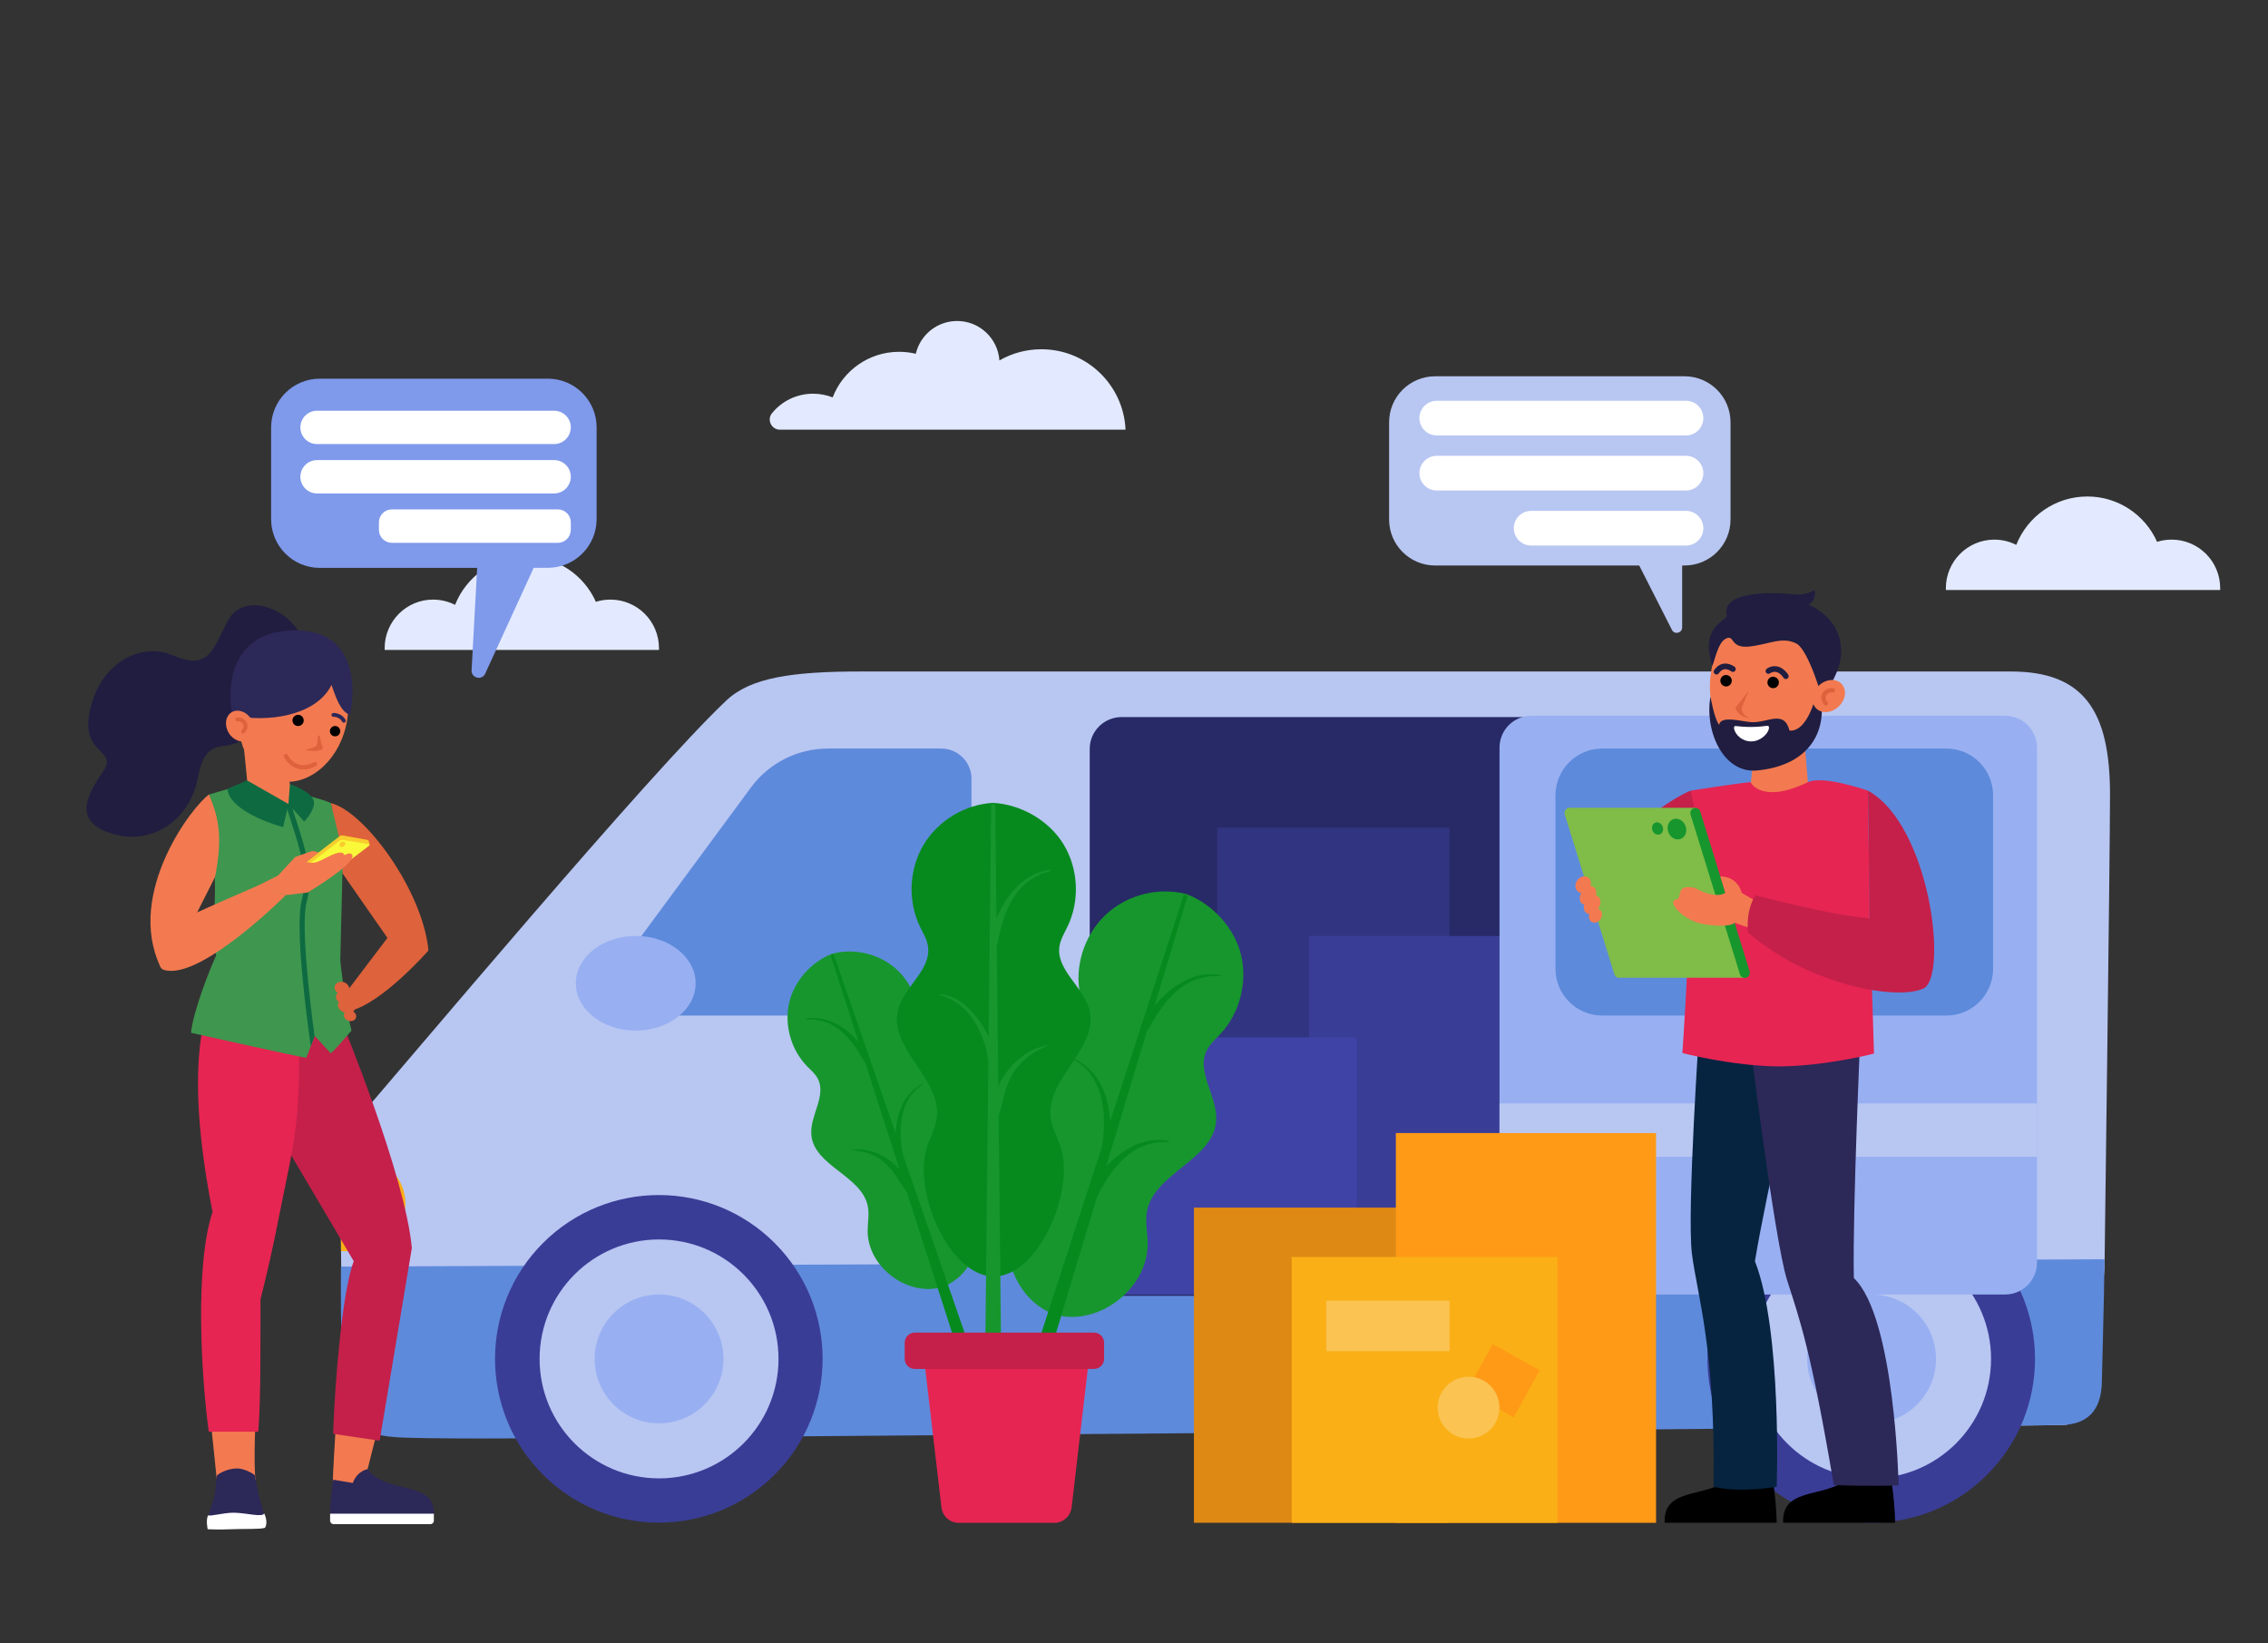 <?xml version="1.0" encoding="utf-8"?>
<!-- Generator: Adobe Illustrator 25.2.0, SVG Export Plug-In . SVG Version: 6.00 Build 0)  -->
<svg version="1.1" id="Layer_1" xmlns="http://www.w3.org/2000/svg" xmlns:xlink="http://www.w3.org/1999/xlink" x="0px" y="0px"
	 viewBox="0 0 2760.6 2000" style="enable-background:new 0 0 2760.6 2000;" xml:space="preserve">
<rect x="0" y="0" width="2760.6" height="2000" fill="#333333" stroke="none"/>
<style type="text/css">
	.st0{fill:#B8C6F2;}
	.st1{fill:#FFFFFF;}
	.st2{fill:#5E8ADB;}
	.st3{fill:#3A3D96;}
	.st4{fill:#98B0F2;}
	.st5{fill:#FAAF16;}
	.st6{fill:#272A66;}
	.st7{fill:#313480;}
	.st8{fill:#4043A6;}
	.st9{fill:#F37A50;}
	.st10{fill:#DE623C;}
	.st11{fill:#201D40;}
	.st12{fill:#062440;}
	.st13{fill:#2C2858;}
	.st14{fill:#E62552;}
	.st15{fill:#C4204A;}
	.st16{fill:#80BC48;}
	.st17{fill:#17962E;}
	.st18{fill:#DE8914;}
	.st19{fill:#FF9A16;}
	.st20{fill:#FAC352;}
	.st21{fill:#068A1E;}
	.st22{fill:#E3EAFF;}
	.st23{fill:#3F964F;}
	.st24{fill:#0E6A41;}
	.st25{fill:#F9CD2D;}
	.st26{fill:#F9F93A;}
	.st27{fill:#7F99EB;}
</style>
<g>
	<g>
		<path class="st0" d="M2050.4,688.3h-303.6c-30.9,0-56-25.1-56-56V514c0-30.9,25.1-56,56-56h303.6c30.9,0,56,25.1,56,56v118.3
			C2106.4,663.3,2081.3,688.3,2050.4,688.3z"/>
		<path class="st0" d="M2047.5,678v85.7c0,6.9-9.3,9.1-12.4,3l-45.1-88.7H2047.5z"/>
		<path class="st1" d="M2052.2,530h-303.4c-11.7,0-21.1-9.5-21.1-21.1l0,0c0-11.7,9.5-21.1,21.1-21.1h303.4
			c11.7,0,21.1,9.5,21.1,21.1l0,0C2073.3,520.5,2063.9,530,2052.2,530z"/>
		<path class="st1" d="M2052.2,597h-303.4c-11.7,0-21.1-9.5-21.1-21.1v0c0-11.7,9.5-21.1,21.1-21.1h303.4c11.7,0,21.1,9.5,21.1,21.1
			v0C2073.3,587.6,2063.9,597,2052.2,597z"/>
		<path class="st1" d="M2052.2,664h-188.5c-11.7,0-21.1-9.5-21.1-21.1v0c0-11.7,9.5-21.1,21.1-21.1h188.5c11.7,0,21.1,9.5,21.1,21.1
			v0C2073.3,654.6,2063.9,664,2052.2,664z"/>
	</g>
	<g>
		<g>
			<path class="st0" d="M415.1,1522.8c0.1,11.9,0.2,24,0.4,36.3c0,0,4.3,145.1,17.9,167.7c13.6,22.6,2075.7,9.8,2082,7.4
				c31.2-11.6,46.2-189.9,46.2-189.9s6.7-504.8,6.7-577.4c0-101.6-31.8-149.6-120.7-149.6c-50.9,0-1399.9,0-1399.9,0
				c-83.7,0-134.3,7.5-163.6,35.3c-94.3,88.8-389.3,441.2-459.6,521.9c-5.9,6.8-9.2,15.5-9.3,24.5c0,2.7,0,5.7-0.1,9
				C414.9,1432.8,414.7,1475.3,415.1,1522.8z"/>
			<path class="st2" d="M415,1541.6c0,0-1.8,168.1,9.5,184c12.8,13.6,32.4,22.1,53.7,23.3c22.3,3.1,197.7,1.6,197.7,1.6
				s1809.5-13.5,1839.5-16.4c30-2.9,41.9-22.3,42.9-50.1c0-5.9,2.8-98.6,3.3-151.3L415,1541.6z"/>
			<g>
				
					<ellipse transform="matrix(0.707 -0.707 0.707 0.707 -934.614 1051.692)" class="st3" cx="802.2" cy="1654" rx="199.4" ry="199.4"/>
				<circle class="st0" cx="802.2" cy="1654" r="145.4"/>
				<circle class="st4" cx="802.2" cy="1654" r="78.4"/>
			</g>
			<g>
				
					<ellipse transform="matrix(0.707 -0.707 0.707 0.707 -502.332 2095.315)" class="st3" cx="2278.1" cy="1654" rx="199.4" ry="199.4"/>
				<circle class="st0" cx="2278.1" cy="1654" r="145.4"/>
				<circle class="st4" cx="2278.1" cy="1654" r="78.4"/>
			</g>
			<path class="st2" d="M760.2,1236.1h399.9c12.4,0,22.4-10,22.4-22.4V947.9c0-20.3-16.5-36.8-36.8-36.8h-137.9
				c-37,0-71.8,17.6-93.7,47.3l-174.6,236.7C727,1212.1,739.1,1236.1,760.2,1236.1z"/>
			<ellipse class="st4" cx="773.8" cy="1196.8" rx="72.9" ry="57.6"/>
			<path class="st5" d="M415.1,1522.8H436c31.7,0,57.5-25.7,57.5-57.5c0-15.9-6.4-30.2-16.8-40.6c-10.4-10.4-24.8-16.8-40.6-16.8
				h-20.9C414.9,1432.8,414.7,1475.3,415.1,1522.8z"/>
			<path class="st6" d="M1941.8,1577.2h-576.6c-21.5,0-38.8-17.4-38.8-38.8V911.6c0-21.5,17.4-38.8,38.8-38.8h576.6
				c21.5,0,38.8,17.4,38.8,38.8v626.7C1980.6,1559.8,1963.2,1577.2,1941.8,1577.2z"/>
			
				<rect x="1481.7" y="1007.4" transform="matrix(-1 -1.224647e-16 1.224647e-16 -1 3246.103 2582.992)" class="st7" width="282.8" height="568.3"/>
			
				<rect x="1593.5" y="1139.2" transform="matrix(-1 -1.224647e-16 1.224647e-16 -1 3468.034 2714.852)" class="st3" width="281.1" height="436.4"/>
			
				<rect x="1356.4" y="1262.7" transform="matrix(-1 -1.224647e-16 1.224647e-16 -1 3007.572 2838.349)" class="st8" width="294.8" height="312.9"/>
			<g>
				<path class="st4" d="M2440.6,1575.6H1864c-21.5,0-38.8-17.4-38.8-38.8V910c0-21.5,17.4-38.8,38.8-38.8h576.6
					c21.5,0,38.8,17.4,38.8,38.8v626.7C2479.4,1558.2,2462.1,1575.6,2440.6,1575.6z"/>
				
					<rect x="1825.1" y="1342.9" transform="matrix(-1 -1.224647e-16 1.224647e-16 -1 4304.593 2750.815)" class="st0" width="654.3" height="64.9"/>
				<path class="st2" d="M1950.2,1236.1h418.9c31.4,0,56.9-25.5,56.9-56.9V968c0-31.4-25.5-56.9-56.9-56.9h-418.9
					c-31.4,0-56.9,25.5-56.9,56.9v211.1C1893.3,1210.6,1918.8,1236.1,1950.2,1236.1z"/>
			</g>
		</g>
		<g id="c_5_">
			<g>
				<polygon id="v-2_1_" class="st9" points="2166.5,888.7 2166.5,888.7 2137.3,888.8 2130.7,957.7 2164.8,975.7 2201.1,957.9 
					2195.2,888.8 				"/>
				<g>
					<g>
						<path class="st9" d="M2224.5,839.5c-6.6,50-43.9,86.3-83.1,81.1c-39.3-5.2-65.7-50-59.1-100c6.6-50,43.9-86.3,83.1-81.1
							C2204.7,744.7,2231.2,789.5,2224.5,839.5z"/>
						<path class="st10" d="M2128.7,840.6c-7.2,9.4-16.3,20.9-16.3,20.9s2.6,10.9,16.6,12.4c-5.7-3-11.1-7.5-7.9-15.2
							C2124.2,851,2128.7,840.6,2128.7,840.6z"/>
						<path class="st11" d="M2240.7,799.3c4.3-47.6-39.5-63.3-39.5-63.3s9.8-3.4,7.4-17.9c-6.9,4.3-15.4,6.2-23.5,5.4
							c-54.5-5.4-88.7,3.6-83.3,24.9c1.9,7.6-33.4,11.5-17.7,61.9c3.4-6,6.4-28.3,17-33.2c10.6-4.9,4.3,12.5,28.4,9.8
							c24.3-2.7,40.1-12.8,57.8-3.2c14.1,8.7,31.8,66.7,31,70.7C2220.1,845.3,2238.9,820.2,2240.7,799.3z"/>
						<path class="st11" d="M2082,847.9c0,0,4.6,27.2,10.6,34.4c1.3-11.7,26.9-4.3,38.1-3.4c20.2,1.8,40.7-16.1,47.5,10.4
							c25.7,1.5,35.1-55.1,35.1-55.1c15.8,56.6-12.5,97.8-74.8,103.6C2097.3,941.6,2074.5,889.2,2082,847.9z"/>
						<path d="M2157.8,837.6c3.8,0.3,7.1-2.6,7.4-6.5c0.3-3.8-2.6-7.1-6.5-7.4c-3.8-0.3-7.1,2.6-7.4,6.5
							C2151.1,834,2154,837.4,2157.8,837.6z"/>
						<path d="M2100.5,835.5c3.8,0.3,7.1-2.6,7.4-6.5c0.3-3.8-2.6-7.1-6.5-7.4c-3.8-0.3-7.1,2.6-7.4,6.5
							C2093.8,831.9,2096.7,835.2,2100.5,835.5z"/>
						<g>
							<path class="st11" d="M2089,821c1.2,0.1,2.4-0.4,3.1-1.5c2-2.9,4.2-4.5,6.7-4.9c4.3-0.7,8.3,2.5,8.4,2.5
								c1.5,1.2,3.7,0.9,4.8-0.6c1.2-1.5,0.9-3.6-0.5-4.8c-0.3-0.2-6.3-5-13.6-3.9c-4.5,0.7-8.3,3.3-11.4,7.8
								c-1.1,1.6-0.7,3.7,0.9,4.8C2087.8,820.8,2088.4,821,2089,821z"/>
						</g>
						<g>
							<path class="st11" d="M2173.5,826.5c0.8,0.1,1.5-0.1,2.2-0.6c1.6-1.1,1.9-3.2,0.9-4.8c-4.1-5.9-8.9-9.3-14.2-10.1
								c-6.9-1-11.9,2.9-12.1,3.1c-1.5,1.2-1.7,3.4-0.5,4.8c1.2,1.5,3.3,1.7,4.8,0.6c0.1-0.1,3.1-2.3,6.9-1.7
								c3.3,0.5,6.5,2.9,9.5,7.2C2171.5,826,2172.5,826.5,2173.5,826.5z"/>
						</g>
						<g>
							<path class="st9" d="M2213.8,834.5c-8.6,8.2-10.1,20.5-3.4,27.5c6.7,7,19.1,6.1,27.7-2.1c8.6-8.2,10.1-20.5,3.4-27.5
								C2234.8,825.4,2222.4,826.3,2213.8,834.5z"/>
							<g>
								<path class="st10" d="M2221.6,858.6c-0.4-0.1-0.7-0.4-1-0.7c-4.1-4.4-4.9-9.7-2.3-14.2c2.7-4.6,8.2-7.1,13.2-6
									c1.4,0.3,2.3,1.7,2,3.1c-0.3,1.4-1.7,2.3-3.1,2c-2.7-0.6-6,1-7.5,3.6c-1.4,2.5-0.9,5.4,1.6,8.1c1,1.1,0.9,2.7-0.2,3.7
									C2223.5,858.8,2222.5,859,2221.6,858.6z"/>
							</g>
						</g>
						<path class="st1" d="M2153.1,886.7c0.3-1.8-0.1-3.5-1.9-3.3c-4.6,0.6-12.1,1.4-19.3,1.4c-7.2,0.1-14.8-0.6-19.3-1.1
							c-1.8-0.2-2.2,1.5-1.9,3.3c1.5,7.3,9.8,15.5,20.9,15.4C2142.6,902.4,2152,893.4,2153.1,886.7z"/>
					</g>
				</g>
			</g>
			<path d="M2113.3,1791.5c-25.8,35.6-89.2,13.8-87.1,61.9h136.4c-0.1-11.1-2-37.3-4.3-47.6L2113.3,1791.5z"/>
			<path d="M2257.5,1791.5c-25.8,35.6-89.2,13.8-87.1,61.9h136.4c-0.1-11.1-2-37.3-4.3-47.6L2257.5,1791.5z"/>
			<path class="st12" d="M2068.7,1247c0,0-15.6,228.2-9.3,279c6.4,50.7,28.9,115.8,26.3,283.6c31.4,7.9,76.9,0,76.9,0
				s6.7-189.8-26.5-274.5c13.5-82.3,56.8-270.9,56.8-270.9L2068.7,1247z"/>
			<path class="st13" d="M2128.1,1253.2c0,0,31.6,256.2,47.1,304.8c15.5,48.6,28.9,84.2,56.9,249.5c32.3,1.6,78.9,0.6,78.9,0.6
				s-4.2-204.8-54.5-252.5c-1.7-83.5,8.1-300.8,8.1-300.8L2128.1,1253.2z"/>
			<g id="v_1_">
				<path id="h-5_1_" class="st14" d="M2273.8,962.4c0,0-54.9-19.2-73.2-10.4c-56.9,27.4-69.9,0-69.9,0c-18.2,1.6-73,10.4-73,10.4
					c0,61.3-4.1,122.7-3,169.1c0.8,40.4-6.9,150.2-6.9,150.2s60.5,15.9,117.7,16.3c57.2-0.4,115.5-15.6,115.5-15.6
					s-3.1-111.3-5.6-152.6C2276.3,1083.4,2273.8,1023.5,2273.8,962.4z"/>
			</g>
			<g id="c_13_">
				<path id="c_14_" class="st15" d="M1960.1,1053.4c22.7-54,89.9-88.4,97.6-91l15.6,69.4c-32.3,19.1-55.7,39.8-55.7,39.8
					c4,19.3,3.3,38.3,14.5,62.7c0,0-9.7-13.4-21.7-5.5c-11.6,7.7-33.1-8-33.1-8S1942.8,1094.7,1960.1,1053.4z"/>
			</g>
			<g id="c_6_">
				<g id="c_9_">
					<g id="c_10_">
						<path id="c_12_" class="st16" d="M1972.7,1190c-0.4,0.1-0.8,0.2-1.2,0.2h-1.3c-2.4-0.3-4.5-1.9-5.2-4.3l-60.4-194.7
							c-0.1-0.4-0.2-0.8-0.2-1.2c0-0.3,0-0.5,0-0.8c0-0.2,0-0.3,0-0.5c0-0.1,0.1-0.3,0.1-0.4c0.4-2.2,1.9-4.1,4.2-4.9
							c0.4-0.1,0.8-0.2,1.1-0.2c0.4,0,0.9,0,1.3,0h152l60.9,206.9h-151.5L1972.7,1190z"/>
						<path id="c_11_" class="st17" d="M2061.8,983.6c3.2-1,6.7,0.8,7.7,4l60,194.2l0.1,0.5c1,3.2-0.8,6.6-4,7.7l0,0
							c-3.2,1-6.7-0.8-7.7-4l-60.2-194.7C2056.8,988.1,2058.6,984.6,2061.8,983.6z"/>
					</g>
				</g>
				<path id="c_8_" class="st9" d="M1947,1107.1c-0.6-0.4-1.2-0.6-1.8-0.8c0.1-0.1,0.1-0.2,0.2-0.3c3.8-5.7,3.5-12.5-0.6-15.2
					c-0.7-0.4-1.4-0.7-2.2-0.9c1.1-4.2,0.1-8.3-2.8-10.2c-1.2-0.8-2.5-1.1-3.9-1.1c1.3-4.2,0.3-8.5-3-10.7c-4.1-2.7-10-1-13.3,3.9
					c-3.2,4.9-2.5,11,1.6,13.7c1,0.7,2.2,1.1,3.4,1.2c-2.7,5.3-2.2,11.1,1.5,13.6c0.7,0.4,1.4,0.7,2.2,0.9
					c-1.1,4.2-0.1,8.3,2.8,10.2c1.1,0.7,2.3,1.1,3.6,1.1c-1.4,3.6-0.5,7.5,2.4,9.4c3.5,2.3,8.5,0.8,11.2-3.3
					C1951,1114.6,1950.4,1109.4,1947,1107.1z"/>
				<path class="st9" d="M2133.9,1094.8l-13.9-8c0,0-3.8-19.7-26.1-20.1c2.5,8.2,6.2,20.1,6.2,20.1s-11,8.5-36.9-6
					c-25.4-5.7-14.5,12.8-23,14.1c-12.4,2,9.1,26.4,34.4,30.1c32.8,4.8,36.7-1.9,36.7-1.9l18.6,6.5L2133.9,1094.8z"/>
				<path id="c_7_" class="st15" d="M2275.6,1117.7c-46.3-3.2-138.8-28-138.8-28c-12.6,19.4-9.1,45.2-9.1,45.2
					c71.9,63.1,180.2,83.5,213.4,68.3c30.3-13.9,8.8-198.5-67.4-240.8L2275.6,1117.7z"/>
			</g>
			<path class="st17" d="M2030.8,1013.2c2.6,6.6,9.4,10.1,15.1,7.8c5.7-2.3,8.2-9.4,5.6-16c-2.6-6.6-9.4-10.1-15.1-7.8
				C2030.7,999.4,2028.2,1006.6,2030.8,1013.2z"/>
			<path class="st17" d="M2011.4,1010.9c1.6,3.9,5.6,6,9,4.6c3.4-1.4,4.9-5.6,3.3-9.6c-1.6-3.9-5.6-6-9-4.6
				C2011.3,1002.7,2009.9,1007,2011.4,1010.9z"/>
		</g>
		
			<rect x="1453.3" y="1469.9" transform="matrix(-1 -1.224647e-16 1.224647e-16 -1 3216.045 3323.345)" class="st18" width="309.5" height="383.6"/>
		
			<rect x="1699" y="1379" transform="matrix(-1 -1.224647e-16 1.224647e-16 -1 3714.74 3232.492)" class="st19" width="316.7" height="474.4"/>
		<g>
			
				<rect x="1572.3" y="1530" transform="matrix(-1 -1.224647e-16 1.224647e-16 -1 3468.034 3383.487)" class="st5" width="323.5" height="323.5"/>
			
				<rect x="1614.3" y="1583" transform="matrix(-1 -1.224647e-16 1.224647e-16 -1 3378.723 3227.569)" class="st20" width="150.1" height="61.5"/>
			
				<rect x="1797.5" y="1647.5" transform="matrix(-0.875 -0.484 0.484 -0.875 2617.911 4036.593)" class="st19" width="65.5" height="65.5"/>
			<path class="st20" d="M1825.1,1713.3c0,20.8-16.8,37.6-37.6,37.6c-20.8,0-37.6-16.9-37.6-37.6c0-20.8,16.9-37.6,37.6-37.6
				C1808.3,1675.6,1825.1,1692.5,1825.1,1713.3z"/>
		</g>
		<g>
			<g>
				<path class="st17" d="M1263.8,1433.5c20-43.2-30.3-97.6-6.3-138.6c14.9-25.5,54.1-34.8,58.5-64c1.3-8.7-1-17.5-2.3-26.2
					c-4.8-34,8.4-70.1,34-93c25.5-22.9,62.7-32,95.9-23.6l0,0c0,0,0.1,0,0.1,0c0,0,0.1,0,0.1,0l0,0c32.1,12.1,59,41.3,66.9,74.6
					c7.9,33.4-1.8,70.5-25.1,95.7c-6,6.5-12.9,12.3-16.8,20.2c-13.1,26.5,13.8,56.5,11.5,86c-3.7,47.4-76.1,63.4-84.3,110.3
					c-2.2,12.4,0.7,25,1,37.5c1.1,54.8-58.4,101.8-111.5,88.1l-2.7-0.9c-51.4-19-73.5-91.5-41.3-135.9
					C1248.9,1453.6,1258.5,1444.9,1263.8,1433.5z"/>
				<g>
					<path class="st21" d="M1440.4,1090.8l-208.2,640.4c-1.7,5.1,1.1,10.7,6.3,12.3c5.1,1.7,10.7-1.1,12.3-6.3c0-0.1,0-0.2,0.1-0.2
						l194.2-644.8c0.4-1.3-0.3-2.7-1.6-3.1C1442.1,1088.8,1440.8,1089.5,1440.4,1090.8z"/>
					<path class="st21" d="M1422.6,1388.5c-42.6-7.3-77,25.6-97.5,59.3c-4.9,7.6,7.5,14.7,11.5,6.6c14.5-29,36.9-59.5,71.3-63.7
						C1409.8,1389.6,1426.3,1391,1422.6,1388.5z"/>
					<path class="st21" d="M1485.9,1186.6c-42.4-6.8-76.3,26.2-96.3,60c-3.8,5.9,5.9,11.5,9.1,5.2c14.9-29,37.8-59.4,72.6-63.2
						C1473,1187.5,1489.6,1189.1,1485.9,1186.6z"/>
					<path class="st21" d="M1308,1290.2c35.4,20.7,39,65.6,33.8,102.4c-0.9,6.3,9,7.6,9.7,1.2c1.9-34-1.6-74.1-30.4-96.7
						C1319.6,1296.1,1306.6,1286,1308,1290.2z"/>
				</g>
			</g>
			<g>
				<path class="st17" d="M1161,1433.3c-16.6-34.1,22.7-78.1,3-110.5c-12.3-20.1-43.6-26.9-47.5-50.1c-1.2-6.9,0.6-13.9,1.4-20.9
					c3.3-27.2-7.7-55.7-28.4-73.5c-20.7-17.8-50.4-24.5-76.7-17.4l0,0c0,0-0.1,0-0.1,0c0,0-0.1,0-0.1,0l0,0
					c-25.4,10.1-46.4,33.7-52.2,60.4c-5.8,26.7,2.5,56.1,21.4,75.9c4.9,5.1,10.5,9.6,13.7,15.9c10.8,20.9-10.2,45.2-7.9,68.6
					c3.6,37.7,61.5,49.4,68.7,86.6c1.9,9.8-0.2,19.9-0.2,29.9c-0.1,43.6,48,80.2,90.1,68.5l2.2-0.7c40.6-15.9,57.1-74,30.9-108.8
					C1173.1,1449.1,1165.4,1442.2,1161,1433.3z"/>
				<g>
					<path class="st21" d="M1015.3,1163l175.3,506.9c1.4,4.1-0.7,8.5-4.8,9.9c-4.1,1.4-8.5-0.8-9.9-4.8c0,0,0-0.1-0.1-0.2
						l-164.3-510.6c-0.3-1,0.2-2.1,1.3-2.5C1013.8,1161.5,1014.9,1162,1015.3,1163z"/>
					<path class="st21" d="M1033.8,1399.8c24.6-4.6,48.3,8.1,63.9,26.6c4.3,7.5,20.4,17.9,13.2,26.5
						C1093.5,1455.5,1094,1401.9,1033.8,1399.8z"/>
					<path class="st21" d="M980.5,1239.9c33.7-6,61.2,19.7,77.6,46.3c3.1,4.7-4.5,9.3-7.2,4.3c-12.3-22.8-31-46.7-58.7-49.2
						C990.5,1240.4,978,1242.1,980.5,1239.9z"/>
					<path class="st21" d="M1123.6,1319.8c-27.9,17-30.1,52.8-25.4,82c0.8,5-7.1,6.2-7.7,1.1c-2-27,0.2-59,22.8-77.5
						C1114.7,1324.6,1124.4,1316.5,1123.6,1319.8z"/>
				</g>
			</g>
			<g>
				<path class="st21" d="M1140.2,1360.6c6.2-47.2-58.1-84-47.4-130.4c6.6-28.8,41.2-49.4,36.7-78.6c-1.4-8.7-6.2-16.4-10-24.3
					c-14.7-31-13-69.4,4.6-98.9c17.5-29.4,50.2-49.3,84.5-51.2v0c0,0,0.1,0,0.1,0c0,0,0.1,0,0.1,0v0c34.2,1.9,68.6,21.7,86.2,51.2
					c17.6,29.5,19.4,67.8,4.6,98.9c-3.8,8-8.6,15.6-10,24.3c-4.6,29.2,30.1,49.8,36.7,78.6c10.6,46.4-53.7,83.2-47.4,130.4
					c1.6,12.4,8.2,23.6,12.2,35.5c17.4,51.9-25.3,155-80,157.7h-2.8c-54.7-2.7-97.5-105.8-80-157.7
					C1132.1,1384.2,1138.6,1373,1140.2,1360.6z"/>
				<g>
					<path class="st17" d="M1206.4,980.8l-7.3,673.4c-0.1,5.4,4.3,9.8,9.7,9.9c5.4,0.1,9.8-4.3,9.9-9.7c0-0.1,0-0.2,0-0.2
						l-7.3-673.4c0-1.4-1.1-2.4-2.5-2.4C1207.4,978.4,1206.4,979.5,1206.4,980.8z"/>
					<path class="st17" d="M1277.6,1271.9c-31.1,4.3-54.3,28.9-65.5,57.1c-2.1,10.6-17.1,29.4-5.1,36.8
						C1228.2,1363.4,1206.6,1298.3,1277.6,1271.9z"/>
					<path class="st17" d="M1278.4,1058.6c-42.5,6.2-65,47.8-74,86c-1.8,6.8,9.1,9.2,10.2,2.2c5.6-32.1,18.3-68,50.4-82
						C1266.4,1063.3,1282.7,1059.9,1278.4,1058.6z"/>
					<path class="st17" d="M1142.2,1210.6c29.1,6.7,48,32.3,56,59.7c5.3,8.2,2,30.4,12.5,31.9c10.2-5.8-3.8-25.3-5.3-34.5
						C1196.2,1241.5,1168.9,1208.9,1142.2,1210.6z"/>
				</g>
			</g>
			<path id="Vector_23_2_" class="st14" d="M1145.1,1625.5h160.1c12.5,0,22.3,11.3,20.8,24.1l-21.6,184.9c-1.3,10.8-10.2,19-20.8,19
				h-116.9c-10.6,0-19.5-8.1-20.8-19l-21.6-184.9C1122.9,1636.8,1132.6,1625.5,1145.1,1625.5z"/>
			<path class="st15" d="M1113.4,1666.2h218.3c6.7,0,12.2-5.5,12.2-12.2v-19.8c0-6.7-5.5-12.2-12.2-12.2h-218.3
				c-6.7,0-12.2,5.5-12.2,12.2v19.8C1101.3,1660.8,1106.7,1666.2,1113.4,1666.2z"/>
		</g>
	</g>
	<path class="st22" d="M1370,523c-2.4-54.5-47.4-97.9-102.4-97.9c-18.6,0-36,4.9-51.1,13.6c0,0,0,0,0,0c-1.9-26.8-24.2-48-51.5-48
		c-24.5,0-44.9,17-50.3,39.9l0,0c-6.5-1.6-13.3-2.4-20.3-2.4c-36.9,0-68.4,23-80.9,55.5c-7.4-2.9-15.4-4.5-23.8-4.5
		c-20.2,0-38.2,9.2-50,23.7c-6.6,8-0.7,20.1,9.7,20.1H1370z"/>
	<path class="st22" d="M468.2,788.9c0,0.7,0,1.5,0,2.2h333.9c0-0.7,0-1.5,0-2.2c0-32.6-26.4-59.1-59.1-59.1
		c-6.2,0-12.1,0.9-17.7,2.7c-14.5-32.5-47-55.2-84.9-55.2c-39.3,0-72.9,24.4-86.5,58.9c-8.1-4.1-17.2-6.4-26.9-6.4
		C494.7,729.8,468.2,756.2,468.2,788.9z"/>
	<path class="st22" d="M2368.5,715.9c0,0.7,0,1.5,0,2.2h333.9c0-0.7,0-1.5,0-2.2c0-32.6-26.4-59.1-59.1-59.1
		c-6.2,0-12.1,0.9-17.7,2.7c-14.5-32.5-47-55.2-84.9-55.2c-39.3,0-72.9,24.4-86.5,58.9c-8.1-4.1-17.2-6.4-26.9-6.4
		C2394.9,656.9,2368.5,683.3,2368.5,715.9z"/>
	<g>
		<path class="st10" d="M402.8,977.5c41.4,10.3,112,106.9,118.7,179.4c-22.7,4.7-48.6-13.4-48.6-13.4l-56.2-80.8L402.8,977.5z"/>
		<path class="st11" d="M363.3,768.5c-19-31.2-68.7-46.9-86.6-12c-17.9,34.9-22.8,60.2-67.1,40.9c-35.3-15.3-82.6,6.4-97.8,58.1
			c-19.5,66.1,33.9,53.9,13.7,83.4c-20.2,29.5-36.8,60.6,10.1,75.6c46.9,15,95.3-13.8,105.6-69.2c10.3-55.4,38.9-25.5,56.7-49.1
			C323.4,862.6,363.3,768.5,363.3,768.5z"/>
		<g>
			<path class="st9" d="M442.8,1806.4l22.1-87.2l-55-7.6c-1.9,41.3-5,81.9-4.7,92.9L442.8,1806.4z"/>
			<path class="st9" d="M311.7,1711.1h-57.4c1.9,13.8,9.4,88.2,9.4,88.2c4.8,11,47.6,8.5,47.6,2.3
				C308.1,1788.2,311.4,1712.8,311.7,1711.1z"/>
			<path class="st15" d="M405.5,1745.2l56.6,8.4l39.2-234.6c-8.1-89-86.5-278.5-86.5-278.5l-88.4,30.9l-2.2,83.5l106.4,180.2
				C416.9,1569.9,407.4,1682.6,405.5,1745.2z"/>
			<path class="st14" d="M361.7,1246.7c-0.8-5.5-1.1-7.2-5.7-10l-84.9-24.1l-20.2,19.9c-19.1,69.5-7.3,166.1,7.8,242.7
				c-22.1,66.4-13.4,203.1-4.6,267.4h60.3c3.5-43,2.4-122.7,2.7-161.2l0,0c7.8-30.9,15.4-63.9,22.1-98.7
				c8.6-44.4,19.4-87.3,22.4-127.6C364.4,1317.2,365.2,1276.3,361.7,1246.7z"/>
		</g>
		<path class="st9" d="M293.4,853.7c-10.7,44.9,9.2,88,44.4,96.5c35.2,8.4,72.5-21.1,83.2-66c10.7-44.9-9.2-88-44.4-96.5
			C341.3,779.3,304.1,808.9,293.4,853.7z"/>
		<path class="st9" d="M254.7,966.9c-19.7,12.9-102,120-59.6,209.4c0.6,1.2,1.7,1,2.3,2.2c2.1,1.2,38.9-60.7,38.9-60.7l43.8-86.7
			L254.7,966.9z"/>
		<path class="st9" d="M296.9,910l52.7,29.9c0,0,4.7,21.3,7,28.3c4.8,14.3-13.6,20.5-29.2,11.6c-15.6-8.9-25.7-20.8-25.7-20.8
			L296.9,910z"/>
		<path class="st13" d="M426.1,870.1c-12-3.9-17.5-22.3-22.6-36.4C378.4,884.1,285.9,876.9,282,867c-8.1-58.8,17.6-101.6,80.9-99.7
			C449.6,769.9,426.1,870.1,426.1,870.1z"/>
		<path d="M401.9,892c1.1,3.3,4.7,5,8,3.9c3.3-1.1,5-4.7,3.9-8c-1.1-3.3-4.7-5-8-3.9C402.5,885.2,400.7,888.8,401.9,892z"/>
		<path d="M356.4,879.1c1.2,3.6,5.1,5.4,8.7,4.2c3.6-1.2,5.4-5.1,4.2-8.7c-1.2-3.6-5.1-5.4-8.7-4.2
			C357,871.7,355.1,875.6,356.4,879.1z"/>
		<g>
			<path class="st13" d="M419,879.6c0.2,0,0.5-0.1,0.7-0.3c1.1-0.7,1.5-2.1,0.9-3.2c-5.1-8.8-14.5-8.3-14.9-8.3
				c-1.3,0.1-2.3,1.2-2.2,2.5c0.1,1.3,1.2,2.3,2.5,2.2c0.3,0,6.9-0.3,10.5,5.9C417,879.4,418.1,879.8,419,879.6z"/>
		</g>
		<path class="st10" d="M389.3,895.9c1.1,4.8,1.7,9.6,3.4,13.1c0.6,1.2,0.1,2.6-1.1,3.3c-4.8,2.6-13.4,1.8-18.5,1
			c-0.7-0.1-0.8-1.2,0-1.3c6.3-1.1,9.7-2.6,11.4-3.6c0.8-0.5,1.3-1.4,1.4-2.3c0.2-2.2,0.6-6.6,1.2-10.1
			C387.3,894.8,389,894.7,389.3,895.9z"/>
		<path class="st9" d="M305.9,875.4c5.6,9.3,4,20.5-3.6,25.1c-7.6,4.6-18.3,0.8-23.9-8.5c-5.6-9.3-4-20.5,3.6-25.1
			C289.6,862.4,300.3,866.2,305.9,875.4z"/>
		<g>
			<path class="st10" d="M296.7,892.7c0.3-0.1,0.7-0.3,0.9-0.6c3.8-3.9,4.8-8.7,2.5-12.9c-2.3-4.3-7.3-6.7-11.9-5.9
				c-1.3,0.2-2.1,1.5-1.9,2.8c0.2,1.3,1.5,2.1,2.8,1.9c2.5-0.5,5.5,1,6.8,3.5c1.3,2.3,0.6,4.9-1.7,7.4c-0.9,0.9-0.9,2.4,0,3.4
				C294.9,892.8,295.9,893,296.7,892.7z"/>
		</g>
		<path class="st23" d="M427.9,1254.3c0,0-21.7,25.7-25.4,27.7l-19.5-21.3l-0.1,0.4l-4.6,12.2l-5.4,14.2
			c-4.5,0-140.3-30.4-140.3-30.4c0.3-12.2,11.8-51.9,30.4-94.1c-4.5-35.7-0.2-72.9-1.6-93.5c11-55.3,3.1-76.5-6.7-102.5l34.4-10.2
			l62,21.9l4.6-15c0,0,38.9,9.3,47,13.8l14.7,61.3l-3.2,130.2C414.3,1169,419.2,1221.4,427.9,1254.3z"/>
		<path class="st24" d="M300.8,949.9l-24,10.3c2.6,29.2,67.8,46.6,67.8,46.6l6.5-28.2L300.8,949.9z"/>
		<path class="st24" d="M351.1,978.6l19.2,21.4c0,0,16.6-17.2,10.6-27.8c-6-10.6-28-17.8-28-17.8L351.1,978.6z"/>
		<g>
			<path class="st10" d="M366.1,936.4c-1.5-0.2-3-0.5-4.5-1c-10.8-3.6-15.7-13.6-16-14c-0.6-1.3-0.1-2.9,1.2-3.5
				c1.3-0.6,2.9-0.1,3.5,1.2l0,0c0,0.1,4.3,8.5,12.9,11.3c5.6,1.8,12,0.9,18.9-2.7c1.3-0.7,2.9-0.2,3.6,1.1c0.7,1.3,0.2,2.9-1.1,3.6
				C378.1,935.8,371.9,937.2,366.1,936.4z"/>
		</g>
		<g>
			<path class="st13" d="M429.4,1805c5.7-15.1,18-16.8,18-16.8c23.9,31.9,82.5,12.3,80.6,55.4c-89.2-0.6-126.2,0-126.2,0
				c0.1-9.9,1.9-33.4,3.9-42.6l4.6,0.8L429.4,1805z"/>
			<path class="st1" d="M523.9,1855.1H406c-2.3,0-4.2-1.9-4.2-4.2v-8.5h126.3v8.5C528.1,1853.3,526.2,1855.1,523.9,1855.1z"/>
		</g>
		<g>
			<path class="st24" d="M382.9,1261.1l-4.6,12.2c-4.2-28-19.8-145.1-11-177.4c8.3-30.4-2.1-62.4-12.1-93.3c-2.4-7.6-5-15.4-7.1-23
				l3-0.9l3-0.9c2.1,7.5,4.7,15.3,7.1,22.8c10.3,31.8,20.9,64.8,12.1,97C365.8,1125.4,377.5,1221.5,382.9,1261.1z"/>
		</g>
		<g>
			<path class="st13" d="M321.5,1844c0,0-7.2-26.7-7.8-30.1c-0.7-3.9-2.8-13.1-3.3-17.9c-0.1-1.2-12.4-8.7-21.8-8.7
				c-12.7,0-24.3,7.4-24.5,8.8c-1.5,8.9-1.5,19.4-4,28.1c-1.8,6.5-6.7,21.5-6.7,21.5L321.5,1844z"/>
			<g>
				<g>
					<g>
						<g>
							<path class="st1" d="M321.5,1842c-1.7,5.3-22.3-0.8-37.3-0.8c-12.6,0-28.9,4.9-30.8,3c-3.2,5.6-0.6,17.1-0.6,17.1
								s13.1,0.7,28.9,0c15.8-0.7,34,0.3,40.8-1.7C327,1852.3,321.5,1842,321.5,1842z"/>
						</g>
					</g>
				</g>
			</g>
		</g>
		<g>
			<path class="st9" d="M347.9,1089.5c0,0-98.2,98.5-144.2,91.9c-6-0.9-7.9-1.8-9.5-7.8c-5.4-19.9,21.2-51.8,46.2-63.3
				c27.6-12.6,73.8-32.5,73.8-32.5L347.9,1089.5z"/>
			<path class="st25" d="M368.4,1052.5l45.1-34.8c1-0.8,2.2-1.1,3.5-0.9l30.7,5.6c0.9,0.1,2.7,5.5,2,6.1l-30.7,18.4
				c-0.1,0.1-0.3,0.2-0.5,0.2l-48.3,8.3C369.3,1055.5,367.6,1053.1,368.4,1052.5z"/>
			<path class="st26" d="M370.8,1055.9l42.9-32.8c1-0.8,2.2-1.1,3.4-0.9l31.8,5.4c0.9,0.1,1.2,1.3,0.4,1.8l-30.2,22.9
				c-0.1,0.1-0.3,0.2-0.5,0.2l-47.2,5.2C370.5,1057.8,370,1056.5,370.8,1055.9z"/>
			<path class="st9" d="M313,1078.4l25.4-12.7c0,0,16.1-17.5,21.1-22.7c6.4-1.9,18.9-7.3,21.5-7.1c2.5,0.2,6.9,1.7,6.9,1.7
				l-14.7,11.5c0,0,6,2.8,14.4-0.6c8.4-3.4,24-13.7,30.1-10c1.9,2.5,1.9,2.5,1.9,2.5s5.3-4.1,8.5-1.3c9.8,8.8-53.6,46.6-53.6,46.6
				l-26.4,3.2L313,1078.4z"/>
			<path class="st25" d="M418.4,1030.1c-1.8,1.2-4,1.1-4.9-0.3c-0.9-1.4-0.3-3.5,1.5-4.7c1.8-1.2,4-1.1,4.9,0.3
				C420.8,1026.8,420.2,1028.9,418.4,1030.1z"/>
		</g>
		<path class="st10" d="M521.5,1156.9c0,0-56.3,64.4-95.5,73.5c-2.3-12.9-4.5-22.8-4.5-22.8l53.4-70.4L521.5,1156.9z"/>
		<path id="c_17_" class="st10" d="M418.8,1233.9c0.2-0.6,0.5-1,0.8-1.5c-0.1,0-0.2-0.1-0.3-0.1c-5.6-1.8-9-6.6-7.7-10.6
			c0.2-0.7,0.6-1.2,1-1.8c-2.9-2.3-4.4-5.5-3.5-8.4c0.4-1.1,1.1-2.1,2.1-2.8c-3.1-2.1-4.7-5.6-3.6-8.8c1.3-4,6.3-5.9,11-4.4
			c4.7,1.6,7.5,6.1,6.2,10.1c-0.3,1-0.9,1.9-1.6,2.6c4.6,2.1,7.3,6.3,6.1,10c-0.2,0.7-0.6,1.2-1,1.8c2.9,2.3,4.4,5.5,3.5,8.4
			c-0.3,1-1,1.9-1.9,2.7c2.8,1.7,4.3,4.8,3.4,7.6c-1.1,3.4-5.3,5-9.3,3.7C420,1241.1,417.7,1237.3,418.8,1233.9z"/>
	</g>
	<g>
		<path class="st27" d="M666.9,460.9H389.3c-32.8,0-59.3,26.6-59.3,59.3v111.7c0,32.8,26.6,59.3,59.3,59.3h191.5L574,815.8
			c-0.5,9.6,12.6,12.8,16.6,4.1l59-128.8h17.3c32.8,0,59.3-26.6,59.3-59.3V520.2C726.2,487.4,699.6,460.9,666.9,460.9z"/>
		<path class="st1" d="M674.5,540.5H385.9c-11.2,0-20.3-9.1-20.3-20.3l0,0c0-11.2,9.1-20.3,20.3-20.3h288.6
			c11.2,0,20.3,9.1,20.3,20.3l0,0C694.7,531.4,685.7,540.5,674.5,540.5z"/>
		<path class="st1" d="M674.5,600.6H385.9c-11.2,0-20.3-9.1-20.3-20.3l0,0c0-11.2,9.1-20.3,20.3-20.3h288.6
			c11.2,0,20.3,9.1,20.3,20.3l0,0C694.7,591.5,685.7,600.6,674.5,600.6z"/>
		<path class="st1" d="M679,660.7H477c-8.7,0-15.8-7.1-15.8-15.8v-9.1c0-8.7,7.1-15.8,15.8-15.8h202c8.7,0,15.8,7.1,15.8,15.8v9.1
			C694.7,653.7,687.7,660.7,679,660.7z"/>
	</g>
</g>
</svg>